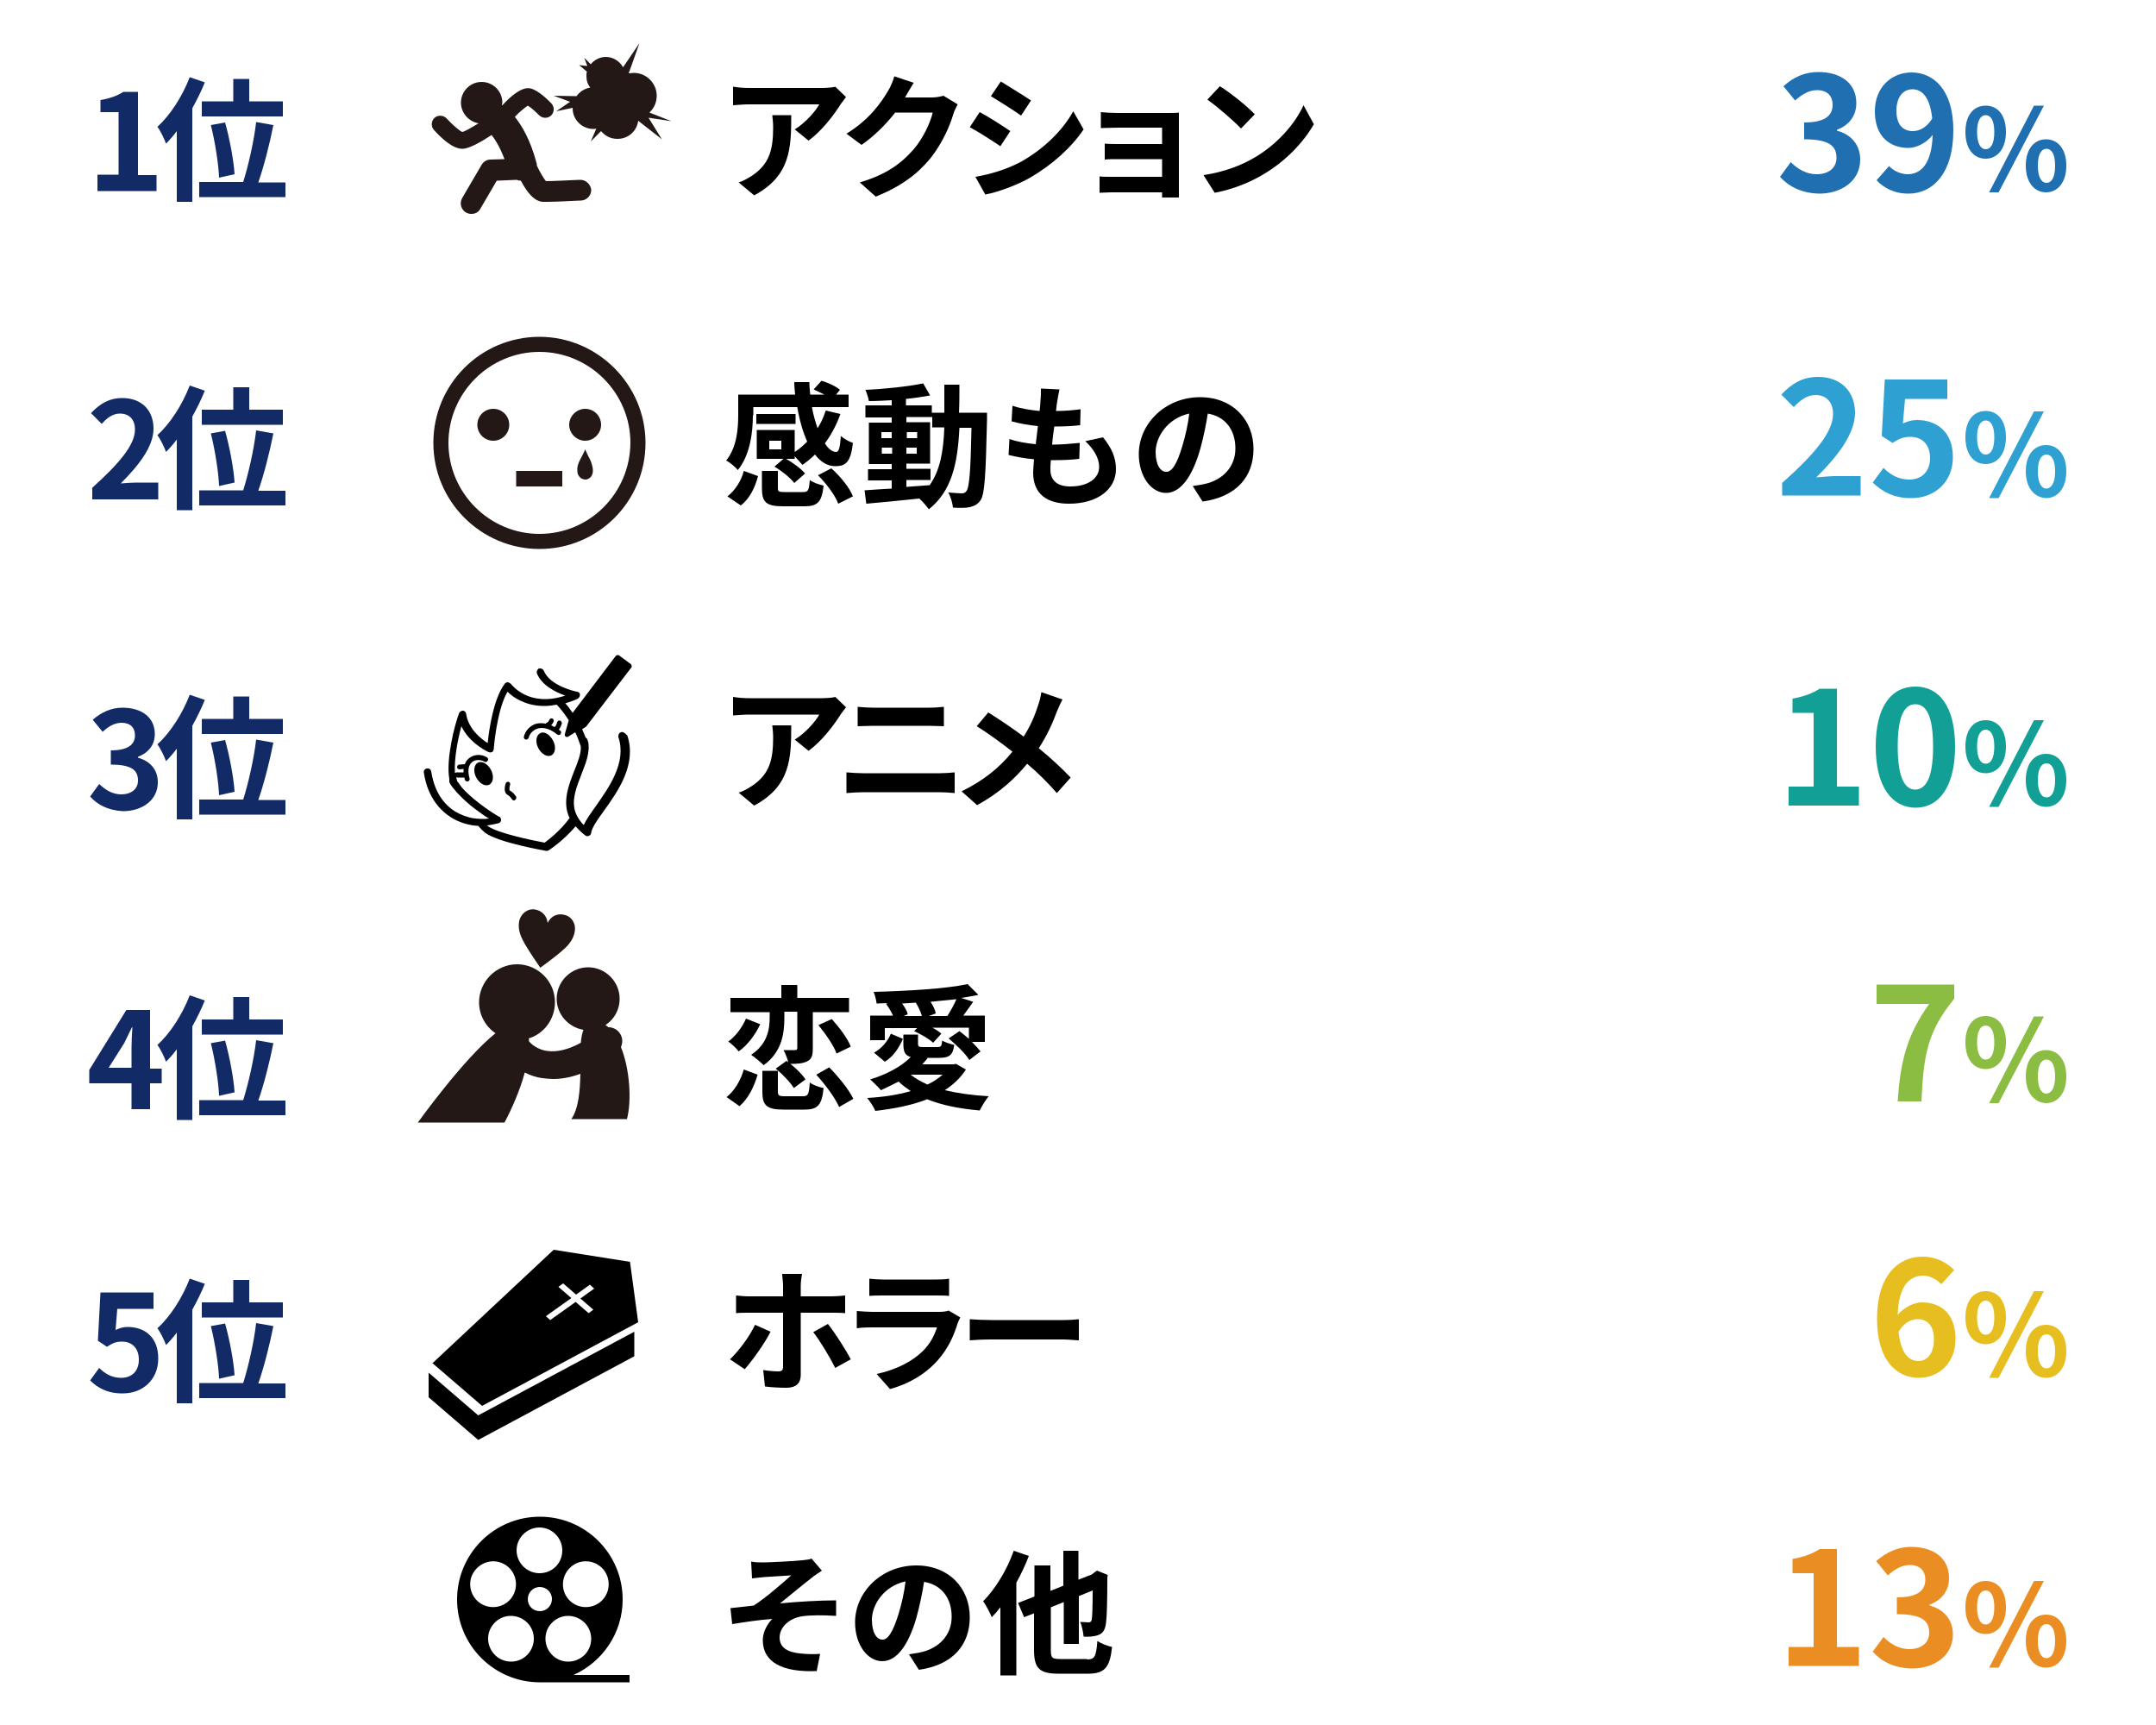 <?xml version="1.0" encoding="utf-8"?>
<!-- Generator: Adobe Illustrator 24.2.1, SVG Export Plug-In . SVG Version: 6.00 Build 0)  -->
<svg version="1.1" id="レイヤー_1" xmlns="http://www.w3.org/2000/svg" xmlns:xlink="http://www.w3.org/1999/xlink" x="0px"
	 y="0px" viewBox="0 0 500 400" style="enable-background:new 0 0 500 400;" xml:space="preserve">
<style type="text/css">
	.st0{fill:#1F6FB1;}
	.st1{fill:#122A66;}
	.st2{fill:#2FA0D2;}
	.st3{fill:#119F96;}
	.st4{fill:#8ABD42;}
	.st5{fill:#E7BE20;}
	.st6{fill:#EA8E24;}
	.st7{fill:#231815;}
</style>
<g>
	<g>
		<path class="st0" d="M412.8,41l2.5-3.4c1.6,1.6,3.6,2.8,6,2.8c2.7,0,4.6-1.4,4.6-3.8c0-2.7-1.6-4.3-7.5-4.3v-3.9
			c5,0,6.6-1.7,6.6-4.1c0-2.1-1.3-3.4-3.6-3.4c-1.9,0-3.5,1-5.1,2.4l-2.7-3.3c2.3-2.1,4.9-3.3,8.1-3.3c5.2,0,8.8,2.6,8.8,7.2
			c0,2.9-1.6,5.1-4.5,6.2v0.2c3.1,0.8,5.4,3.1,5.4,6.7c0,5-4.4,7.9-9.5,7.9C417.6,44.8,414.7,43.1,412.8,41z"/>
		<path class="st0" d="M438.1,38.5c1,1.1,2.7,1.9,4.3,1.9c3,0,5.6-2.3,5.8-9.1c-1.4,1.8-3.7,3-5.6,3c-4.5,0-7.8-2.8-7.8-8.5
			c0-5.6,3.9-9,8.5-9c5.1,0,9.7,4,9.7,13.4c0,10.3-5,14.7-10.4,14.7c-3.4,0-5.8-1.4-7.4-3.1L438.1,38.5z M448.1,27.5
			c-0.5-4.9-2.3-6.8-4.6-6.8c-2,0-3.7,1.6-3.7,5c0,3.2,1.5,4.7,3.8,4.7C445.1,30.4,446.8,29.6,448.1,27.5z"/>
		<path class="st0" d="M455.8,30.6c0-3.9,1.9-6.1,4.7-6.1c2.8,0,4.7,2.2,4.7,6.1c0,3.9-2,6.2-4.7,6.2
			C457.7,36.8,455.8,34.5,455.8,30.6z M462.5,30.6c0-2.8-0.9-3.9-2-3.9c-1.1,0-2,1.1-2,3.9c0,2.8,0.9,4,2,4
			C461.6,34.6,462.5,33.5,462.5,30.6z M471.7,24.5h2.3l-10.5,20.1h-2.2L471.7,24.5z M469.8,38.4c0-3.9,2-6.1,4.7-6.1
			c2.7,0,4.7,2.2,4.7,6.1c0,3.9-2,6.2-4.7,6.2C471.8,44.6,469.8,42.3,469.8,38.4z M476.6,38.4c0-2.8-0.9-3.9-2-3.9
			c-1.1,0-2,1.1-2,3.9s0.9,4,2,4C475.7,42.4,476.6,41.3,476.6,38.4z"/>
	</g>
	<g>
		<path class="st1" d="M22.6,40.5h4.9V26h-4.2v-2.8c2.3-0.4,3.9-1,5.3-1.9h3.4v19.3h4.3v3.7H22.6V40.5z"/>
		<path class="st1" d="M47.5,19.1c-0.8,2-1.8,4-2.9,6v21.7H41V30.4c-0.8,1.1-1.7,2.1-2.5,2.9c-0.3-0.9-1.3-3-2-3.9
			c3-2.7,5.8-7.1,7.5-11.5L47.5,19.1z M66.2,42.2v3.5H46.2v-3.5h10.2c1.2-3.8,2.5-9.5,3-13.9l4,0.7c-0.9,4.5-2.2,9.6-3.5,13.3H66.2z
			 M54.1,23.5v-5.2h3.7v5.2h7.8V27H46.8v-3.5H54.1z M50.8,41.2c-0.1-3-0.9-8.2-1.9-12.2l3.3-0.6c1.1,3.9,2,8.9,2.2,12L50.8,41.2z"/>
	</g>
	<g>
		<path d="M196.2,22.5c-0.3,0.4-0.9,1.2-1.2,1.6c-1.5,2.4-4.4,6.3-7.5,8.5l-3.2-2.6c2.5-1.5,4.9-4.3,5.7-5.8h-16.2
			c-1.3,0-2.3,0.1-3.8,0.2v-4.3c1.2,0.2,2.5,0.3,3.8,0.3h16.8c0.9,0,2.6-0.1,3.1-0.3L196.2,22.5z M183.5,26.7
			c0,7.7-0.2,14.1-8.6,18.6l-3.6-3c1-0.3,2.1-0.9,3.3-1.7c3.9-2.7,4.7-6,4.7-11.1c0-1-0.1-1.8-0.2-2.8H183.5z"/>
		<path d="M222.1,24.2c-0.3,0.6-0.8,1.5-1,2.2c-0.8,2.8-2.6,6.9-5.4,10.4c-3,3.6-6.7,6.4-12.6,8.8l-3.7-3.3
			c6.4-1.9,9.8-4.6,12.5-7.7c2.1-2.4,3.9-6.2,4.4-8.5h-8.7c-2.1,2.7-4.8,5.4-7.8,7.5l-3.5-2.6c5.4-3.3,8.1-7.3,9.7-10
			c0.5-0.8,1.1-2.2,1.4-3.3l4.5,1.5c-0.7,1.1-1.5,2.5-1.9,3.2l-0.1,0.2h6.2c1,0,2-0.2,2.7-0.4L222.1,24.2z"/>
		<path d="M234.3,30.4l-2.3,3.5c-1.8-1.2-5-3.3-7.1-4.4l2.3-3.5C229.3,27.1,232.7,29.3,234.3,30.4z M236.8,37.5
			c5.3-3,9.6-7.2,12.1-11.7l2.4,4.2c-2.9,4.3-7.3,8.2-12.4,11.2c-3.2,1.8-7.6,3.4-10.4,3.9l-2.3-4.1
			C229.7,40.4,233.4,39.3,236.8,37.5z M239.1,23.3l-2.3,3.5c-1.7-1.2-5-3.3-7-4.5l2.3-3.4C234,20.1,237.5,22.2,239.1,23.3z"/>
		<path d="M273.4,43.7c0,0.5,0,1.6,0,2.1h-3.9c0-0.3,0-0.8,0-1.2h-11.8c-0.9,0-2.1,0.1-2.7,0.1v-3.8c0.5,0.1,1.6,0.1,2.7,0.1h11.8
			v-4.1h-9.9c-1.2,0-2.7,0-3.4,0.1v-3.7c0.8,0.1,2.2,0.1,3.4,0.1h9.9v-3.8h-10.3c-1.1,0-3.1,0.1-3.9,0.1V26c0.8,0.1,2.7,0.2,3.9,0.2
			H271c0.7,0,1.9,0,2.4-0.1c0,0.4,0,1.4,0,2.1V43.7z"/>
		<path d="M291,36.5c5.3-3.1,9.4-7.9,11.3-12.1l2.4,4.4c-2.4,4.2-6.5,8.5-11.5,11.5c-3.1,1.9-7.2,3.6-11.5,4.4l-2.6-4.1
			C283.9,39.9,288,38.3,291,36.5z M291,26.5l-3.2,3.3c-1.6-1.7-5.5-5.1-7.8-6.7l2.9-3.1C285.2,21.4,289.2,24.6,291,26.5z"/>
	</g>
	<g>
		<path class="st2" d="M413.4,111.9c7.4-6.6,11.7-11.7,11.7-15.9c0-2.7-1.5-4.4-4.1-4.4c-2,0-3.6,1.3-5,2.8l-2.9-2.9
			c2.5-2.6,4.9-4.1,8.6-4.1c5.1,0,8.5,3.3,8.5,8.3c0,4.9-4.1,10.2-9,15c1.4-0.1,3.1-0.3,4.4-0.3h5.9v4.5h-18.2V111.9z"/>
		<path class="st2" d="M434.3,111.9l2.5-3.4c1.5,1.5,3.4,2.7,6,2.7c2.8,0,4.8-1.8,4.8-5c0-3.1-1.8-4.9-4.6-4.9
			c-1.6,0-2.5,0.4-4.1,1.4l-2.5-1.6l0.7-13.1h14.5v4.5h-9.8l-0.5,5.7c1.1-0.5,2-0.8,3.3-0.8c4.5,0,8.3,2.7,8.3,8.6
			c0,6-4.5,9.5-9.5,9.5C439.2,115.6,436.4,113.9,434.3,111.9z"/>
		<path class="st2" d="M455.8,101.4c0-3.9,1.9-6.1,4.7-6.1c2.8,0,4.7,2.2,4.7,6.1c0,3.9-2,6.2-4.7,6.2
			C457.7,107.6,455.8,105.3,455.8,101.4z M462.5,101.4c0-2.8-0.9-3.9-2-3.9c-1.1,0-2,1.1-2,3.9c0,2.8,0.9,4,2,4
			C461.6,105.4,462.5,104.3,462.5,101.4z M471.7,95.4h2.3l-10.5,20.1h-2.2L471.7,95.4z M469.8,109.3c0-3.9,2-6.1,4.7-6.1
			c2.7,0,4.7,2.2,4.7,6.1c0,3.9-2,6.2-4.7,6.2C471.8,115.4,469.8,113.1,469.8,109.3z M476.6,109.3c0-2.8-0.9-3.9-2-3.9
			c-1.1,0-2,1.1-2,3.9s0.9,4,2,4C475.7,113.2,476.6,112.1,476.6,109.3z"/>
	</g>
	<g>
		<path class="st1" d="M21.4,113.1c6.2-5.6,9.9-9.9,9.9-13.5c0-2.3-1.3-3.7-3.5-3.7c-1.7,0-3.1,1.1-4.2,2.4l-2.5-2.5
			c2.1-2.2,4.2-3.5,7.3-3.5c4.4,0,7.2,2.8,7.2,7.1c0,4.2-3.5,8.6-7.6,12.7c1.2-0.1,2.7-0.2,3.7-0.2h5v3.9H21.4V113.1z"/>
		<path class="st1" d="M47.5,90.6c-0.8,2-1.8,4-2.9,6v21.7H41v-16.4c-0.8,1.1-1.7,2.1-2.5,2.9c-0.3-0.9-1.3-3-2-3.9
			c3-2.7,5.8-7.1,7.5-11.5L47.5,90.6z M66.2,113.7v3.5H46.2v-3.5h10.2c1.2-3.8,2.5-9.5,3-13.9l4,0.7c-0.9,4.5-2.2,9.6-3.5,13.3H66.2
			z M54.1,95v-5.2h3.7V95h7.8v3.5H46.8V95H54.1z M50.8,112.7c-0.1-3-0.9-8.2-1.9-12.2l3.3-0.6c1.1,3.9,2,8.9,2.2,12L50.8,112.7z"/>
	</g>
	<g>
		<path d="M174.6,96.3c0,3.8-0.6,9.2-3.5,12.7c-0.5-0.7-2-1.9-2.7-2.2c2.5-3.1,2.8-7.4,2.8-10.6v-4.7h13.2c-0.1-1-0.2-1.9-0.2-2.9
			h3.5c0,1,0.1,2,0.2,2.9h3.3c-0.8-0.4-1.7-0.8-2.5-1.2l1.8-2c1.5,0.4,3.4,1.3,4.3,2.1l-0.9,1.1h2.9v2.9h-8.5
			c0.3,1.8,0.8,3.4,1.3,4.9c0.8-1.2,1.4-2.6,1.9-4.1l3.4,0.8c-0.9,2.5-2.1,4.8-3.6,6.8c0.8,1.3,1.7,2,2.6,2c0.7,0,0.9-1.1,1.1-3.7
			c0.8,0.7,1.9,1.3,2.8,1.6c-0.5,4.4-1.6,5.4-4.1,5.4c-1.8,0-3.4-1-4.7-2.7c-0.9,0.9-1.9,1.7-2.9,2.4c-0.4-0.5-1.2-1.3-1.8-2v0.6h-2
			c1.6,0.9,3.5,2.3,4.4,3.4l-2.5,2.2c-0.9-1.2-2.9-2.8-4.6-3.8l2.1-1.8h-6.2v-6.7h8.8v5.1c1.1-0.7,2-1.5,2.9-2.4c-1-2.2-1.8-5-2.3-8
			h-10.2V96.3z M168.7,115.1c1.8-1.4,3.2-3.6,3.8-5.9l3.3,1.2c-0.7,2.6-1.9,5.2-4,6.8L168.7,115.1z M184.5,98.3h-9.1V96h9.1V98.3z
			 M186.2,114.1c1.2,0,1.4-0.3,1.6-2.8c0.7,0.6,2.3,1.1,3.2,1.3c-0.4,3.8-1.4,4.8-4.4,4.8h-5c-4,0-4.9-1-4.9-4.2v-4h3.7v4
			c0,0.8,0.2,0.9,1.7,0.9H186.2z M181.2,102.2h-2.8v2h2.8V102.2z M192.8,108.6c2,1.8,4.2,4.4,5,6.5l-3.4,1.7
			c-0.7-1.9-2.7-4.6-4.7-6.6L192.8,108.6z"/>
		<path d="M228.9,95.7c0,0,0,1.2,0,1.6c-0.3,12.7-0.5,17.2-1.5,18.7c-0.7,1-1.4,1.3-2.5,1.6c-0.9,0.2-2.4,0.2-3.9,0.1
			c-0.1-1-0.5-2.5-1.1-3.5c1.4,0.1,2.5,0.2,3.1,0.2c0.5,0,0.8-0.1,1.1-0.5c0.7-0.8,1-4.6,1.2-14.7h-2.8c-0.4,8.3-1.8,14.7-7.1,18.9
			c-0.5-0.7-1.4-1.8-2.2-2.5c-4.5,0.5-9,0.9-12.3,1.2l-0.4-3.1c1.7-0.1,3.9-0.3,6.3-0.4v-1.9h-5.5v-2.6h5.5v-1.2h-5.3v-9.6h5.3v-1.2
			h-6.1V94h6.1v-1.2c-1.8,0.1-3.6,0.2-5.3,0.2c-0.1-0.7-0.5-1.9-0.8-2.6c4.6-0.2,10-0.8,13.4-1.5l1.6,2.8c-1.6,0.3-3.6,0.6-5.6,0.8
			V94h6v1.7h2.9c0-2.1,0-4.2,0-6.5h3.5c0,2.3,0,4.4-0.1,6.5H228.9z M204.4,101.6h2.4v-1.4h-2.4V101.6z M206.9,105.2v-1.4h-2.4v1.4
			H206.9z M210.2,112.9c1.8-0.1,3.6-0.3,5.4-0.4c2.4-3.4,3.2-7.8,3.4-13.4h-2.8v-2.4h-6v1.2h5.5v9.6h-5.5v1.2h5.6v2.6h-5.6V112.9z
			 M212.7,101.6v-1.4h-2.4v1.4H212.7z M210.2,103.8v1.4h2.4v-1.4H210.2z"/>
		<path d="M255.8,101.4c2.1,2.6,3,4.8,3,7.4c0,4.6-4.2,8-10.9,8c-4.9,0-8.3-2.1-8.3-7.2c0-0.7,0.1-1.8,0.2-3.1
			c-2.2-0.2-4.3-0.6-5.9-1l0.2-3.7c2,0.7,4.1,1,6.1,1.2c0.2-1.4,0.3-2.8,0.5-4.2c-2.1-0.2-4.3-0.6-6.1-1.1l0.2-3.6
			c1.8,0.6,4.1,1,6.3,1.2c0.1-0.9,0.2-1.8,0.2-2.5c0.1-0.8,0.1-1.7,0.1-2.7l4.3,0.2c-0.2,1.1-0.4,1.9-0.5,2.7
			c-0.1,0.5-0.2,1.3-0.3,2.3c2.2,0,4.2-0.2,5.7-0.4l-0.1,3.7c-1.8,0.2-3.5,0.3-6,0.3c-0.2,1.4-0.4,2.8-0.5,4.2h0.2
			c1.9,0,4.2-0.2,6.2-0.4l-0.1,3.7c-1.7,0.2-3.5,0.3-5.4,0.3c-0.4,0-0.8,0-1.2,0c-0.1,0.9-0.1,1.7-0.1,2.2c0,2.5,1.6,3.9,4.6,3.9
			c4.3,0,6.7-2,6.7-4.5c0-2.1-1.2-4.1-3.2-6L255.8,101.4z"/>
		<path d="M276.6,112.7c1.2-0.2,2.1-0.3,2.9-0.5c3.9-0.9,7-3.8,7-8.2c0-4.3-2.3-7.4-6.4-8.1c-0.4,2.6-1,5.5-1.8,8.4
			c-1.8,6.2-4.5,10-7.9,10c-3.4,0-6.3-3.8-6.3-9c0-7.1,6.2-13.2,14.2-13.2c7.6,0,12.4,5.3,12.4,12c0,6.5-4,11.1-11.8,12.2
			L276.6,112.7z M274.2,103.4c0.7-2.3,1.3-4.9,1.6-7.5c-5.1,1.1-7.8,5.5-7.8,8.9c0,3.1,1.2,4.6,2.4,4.6
			C271.8,109.5,273,107.5,274.2,103.4z"/>
	</g>
	<g>
		<path class="st3" d="M414.8,182.4h5.8v-17.1h-4.9v-3.3c2.7-0.5,4.6-1.2,6.3-2.3h4v22.7h5.1v4.4h-16.3V182.4z"/>
		<path class="st3" d="M435,173.1c0-9.4,3.7-13.9,9.2-13.9c5.5,0,9.2,4.6,9.2,13.9c0,9.3-3.7,14.2-9.2,14.2
			C438.7,187.2,435,182.4,435,173.1z M448.3,173.1c0-7.6-1.8-9.8-4.1-9.8c-2.3,0-4.1,2.2-4.1,9.8c0,7.6,1.8,10,4.1,10
			C446.5,183,448.3,180.7,448.3,173.1z"/>
		<path class="st3" d="M455.8,173.1c0-3.9,1.9-6.1,4.7-6.1c2.8,0,4.7,2.2,4.7,6.1c0,3.9-2,6.2-4.7,6.2
			C457.7,179.3,455.8,177,455.8,173.1z M462.5,173.1c0-2.8-0.9-3.9-2-3.9c-1.1,0-2,1.1-2,3.9s0.9,4,2,4
			C461.6,177.1,462.5,176,462.5,173.1z M471.7,167h2.3l-10.5,20.1h-2.2L471.7,167z M469.8,180.9c0-3.9,2-6.1,4.7-6.1
			c2.7,0,4.7,2.2,4.7,6.1c0,3.9-2,6.2-4.7,6.2C471.8,187.1,469.8,184.8,469.8,180.9z M476.6,180.9c0-2.8-0.9-3.9-2-3.9
			c-1.1,0-2,1.1-2,3.9c0,2.8,0.9,4,2,4C475.7,184.9,476.6,183.8,476.6,180.9z"/>
	</g>
	<g>
		<path class="st1" d="M20.9,184.7l2.1-2.9c1.4,1.3,3,2.4,5.1,2.4c2.3,0,3.9-1.2,3.9-3.2c0-2.3-1.3-3.7-6.3-3.7V174
			c4.2,0,5.6-1.5,5.6-3.5c0-1.8-1.1-2.9-3.1-2.9c-1.6,0-3,0.8-4.4,2.1l-2.3-2.8c2-1.7,4.2-2.8,6.9-2.8c4.4,0,7.5,2.2,7.5,6.1
			c0,2.5-1.4,4.3-3.9,5.3v0.2c2.6,0.7,4.6,2.6,4.6,5.7c0,4.2-3.7,6.7-8.1,6.7C24.9,187.9,22.5,186.5,20.9,184.7z"/>
		<path class="st1" d="M47.5,162.3c-0.8,2-1.8,4-2.9,6v21.7H41v-16.4c-0.8,1.1-1.7,2.1-2.5,2.9c-0.3-0.9-1.3-3-2-3.9
			c3-2.7,5.8-7.1,7.5-11.5L47.5,162.3z M66.2,185.4v3.5H46.2v-3.5h10.2c1.2-3.8,2.5-9.5,3-13.9l4,0.7c-0.9,4.5-2.2,9.6-3.5,13.3
			H66.2z M54.1,166.7v-5.2h3.7v5.2h7.8v3.5H46.8v-3.5H54.1z M50.8,184.4c-0.1-3-0.9-8.2-1.9-12.2l3.3-0.6c1.1,3.9,2,8.9,2.2,12
			L50.8,184.4z"/>
	</g>
	<g>
		<path d="M196.2,164c-0.3,0.4-0.9,1.2-1.2,1.6c-1.5,2.4-4.4,6.3-7.5,8.5l-3.2-2.6c2.5-1.5,4.9-4.3,5.7-5.8h-16.2
			c-1.3,0-2.3,0.1-3.8,0.2v-4.3c1.2,0.2,2.5,0.3,3.8,0.3h16.8c0.9,0,2.6-0.1,3.1-0.3L196.2,164z M183.5,168.2
			c0,7.7-0.2,14.1-8.6,18.6l-3.6-3c1-0.3,2.1-0.9,3.3-1.7c3.9-2.7,4.7-6,4.7-11.1c0-1-0.1-1.8-0.2-2.8H183.5z"/>
		<path d="M196.3,179.1c1.2,0.1,2.7,0.2,3.9,0.2h17.8c1.1,0,2.4-0.1,3.4-0.2v4.8c-1.1-0.1-2.5-0.2-3.4-0.2h-17.8
			c-1.2,0-2.7,0.1-3.9,0.2V179.1z M198.9,163.9c1.1,0.1,2.6,0.2,3.6,0.2h12.9c1.2,0,2.6-0.1,3.5-0.2v4.5c-0.9,0-2.4-0.1-3.5-0.1
			h-12.8c-1.2,0-2.6,0.1-3.7,0.1V163.9z"/>
		<path d="M246.4,162.2c-0.4,0.7-1,2.1-1.3,2.8c-0.9,2.5-2.3,5.6-4.2,8.5c2.7,2.2,5.3,4.6,7.4,6.8l-3.2,3.6
			c-2.2-2.5-4.4-4.7-6.9-6.8c-2.7,3.3-6.3,6.7-11.6,9.6l-3.6-3.2c5.1-2.5,8.8-5.5,11.8-9.2c-2.2-1.7-5.2-4-8.3-5.9l2.7-3.2
			c2.5,1.6,5.7,3.7,8.2,5.6c1.6-2.5,2.6-4.9,3.4-7.4c0.3-0.8,0.6-2.1,0.7-2.9L246.4,162.2z"/>
	</g>
	<g>
		<path class="st4" d="M447.4,232.8h-12.2v-4.5h18v3.3c-6.3,7.7-7.1,13.2-7.6,23.8h-5.5C440.7,246,442.3,239.9,447.4,232.8z"/>
		<path class="st4" d="M455.8,241.7c0-3.9,1.9-6.1,4.7-6.1c2.8,0,4.7,2.2,4.7,6.1c0,3.9-2,6.2-4.7,6.2
			C457.7,247.9,455.8,245.6,455.8,241.7z M462.5,241.7c0-2.8-0.9-3.9-2-3.9c-1.1,0-2,1.1-2,3.9c0,2.8,0.9,4,2,4
			C461.6,245.7,462.5,244.6,462.5,241.7z M471.7,235.7h2.3l-10.5,20.1h-2.2L471.7,235.7z M469.8,249.6c0-3.9,2-6.1,4.7-6.1
			c2.7,0,4.7,2.2,4.7,6.1c0,3.9-2,6.2-4.7,6.2C471.8,255.7,469.8,253.4,469.8,249.6z M476.6,249.6c0-2.8-0.9-3.9-2-3.9
			c-1.1,0-2,1.1-2,3.9c0,2.8,0.9,4,2,4C475.7,253.5,476.6,252.4,476.6,249.6z"/>
	</g>
	<g>
		<path class="st1" d="M37.5,251.2h-2.7v6h-4.3v-6h-9.8v-3.1l8.6-13.9h5.5v13.6h2.7V251.2z M30.5,247.7V243c0-1.3,0.1-3.4,0.2-4.8
			h-0.1c-0.6,1.2-1.2,2.5-1.8,3.7l-3.6,5.7H30.5z"/>
		<path class="st1" d="M47.5,232c-0.8,2-1.8,4-2.9,6v21.7H41v-16.4c-0.8,1.1-1.7,2.1-2.5,2.9c-0.3-0.9-1.3-3-2-3.9
			c3-2.7,5.8-7.1,7.5-11.5L47.5,232z M66.2,255.1v3.5H46.2v-3.5h10.2c1.2-3.8,2.5-9.5,3-13.9l4,0.7c-0.9,4.5-2.2,9.6-3.5,13.3H66.2z
			 M54.1,236.4v-5.2h3.7v5.2h7.8v3.5H46.8v-3.5H54.1z M50.8,254.1c-0.1-3-0.9-8.2-1.9-12.2l3.3-0.6c1.1,3.9,2,8.9,2.2,12L50.8,254.1
			z"/>
	</g>
	<g>
		<path d="M168.5,254.4c1.9-1.5,3.3-4,4-6.4l3.2,1.2c-0.8,2.7-2.1,5.5-4.2,7.3L168.5,254.4z M176.3,237.5c-1.2,2.6-3.1,5-5,6.3
			c-0.5-0.7-1.6-1.7-2.4-2.3c1.6-1.1,3.2-3.2,4.1-5.3L176.3,237.5z M178.5,234.7h-9.1v-3.3h11.8v-3h3.7v3h12v3.3h-8.4v8.5
			c0,1.6-0.3,2.4-1.3,2.9c-1,0.5-2.2,0.6-3.9,0.6c1.4,1.1,2.8,2.5,3.5,3.6l-2.7,2c-0.8-1.3-2.6-3.2-4.2-4.5l2.5-1.8l0.4,0.3
			c-0.2-0.9-0.7-2.1-1.1-2.8c1.1,0,2.3,0,2.7,0c0.3,0,0.5-0.1,0.5-0.5v-8.4h-3v1.4c0,3.5-0.5,7.9-4.8,11c-0.7-0.7-2-1.8-2.9-2.4
			c3.9-2.6,4.3-6.1,4.3-8.8V234.7z M186.2,254.2c1.2,0,1.4-0.4,1.6-3.2c0.7,0.6,2.2,1.1,3.2,1.3c-0.4,4-1.4,5-4.4,5h-4.9
			c-3.9,0-4.9-1-4.9-4.1v-4.9h3.6v4.8c0,0.9,0.2,1.1,1.6,1.1H186.2z M192.3,247.5c2.1,2.1,4.6,5.2,5.6,7.3l-3.3,1.9
			c-0.9-2.1-3.2-5.2-5.3-7.5L192.3,247.5z M192.9,236.3c1.7,1.9,3.7,4.5,4.4,6.4l-3.3,1.6c-0.6-1.8-2.5-4.5-4.2-6.6L192.9,236.3z"/>
		<path d="M224,248c-1.2,1.9-2.9,3.5-4.9,4.8c3,0.7,6.5,1.2,10.2,1.4c-0.7,0.8-1.6,2.3-2.1,3.3c-4.6-0.4-8.7-1.2-12.2-2.6
			c-3.5,1.4-7.7,2.2-12,2.7c-0.3-0.8-1.3-2.3-1.9-3c3.6-0.2,7.1-0.7,10.1-1.6c-1-0.7-2-1.4-2.8-2.2c-1.4,0.7-2.8,1.4-4.1,2
			c-0.6-0.7-1.8-1.9-2.5-2.5c3.6-1.1,7.2-2.9,9.4-5.2c-1.4-0.4-1.7-1.3-1.7-3.1v-2.1h3.4v2.1c0,0.7,0.2,0.8,1.2,0.8h3.3
			c0.8,0,1-0.2,1.1-1.5c0.7,0.4,1.9,0.8,2.8,1c-0.3,2.4-1.2,3-3.5,3h-2.9l0.2,0.1c-0.4,0.5-0.8,0.9-1.2,1.4h7.2l0.6-0.1L224,248z
			 M205.3,241.2h-3.5v-5.7h5.3c-0.4-0.9-1-1.9-1.6-2.7l0.3-0.2c-0.8,0-1.7,0.1-2.5,0.1c-0.1-0.8-0.4-2-0.7-2.7
			c7.6-0.2,16.7-0.7,21.8-1.8l2.5,2.5c-1.2,0.2-2.5,0.5-4,0.7l2.8,0.9c-0.8,1.1-1.6,2.2-2.3,3.2h5v6.1h-3c0.8,0.8,1.5,1.6,2,2.2
			l-2.6,2c-0.9-1.5-3-3.5-4.8-5l2.5-1.7c0.7,0.5,1.5,1.2,2.2,1.8v-2.6h-8.5c0.8,0.4,1.6,0.9,2.1,1.4l-1.9,2.1
			c-0.9-0.9-2.9-2-4.4-2.7l0.7-0.7h-7.5V241.2z M202.7,244.1c1.8-1,3.2-2.7,3.9-4.4l2.8,1.2c-0.9,2-2.1,4-4.2,5.3L202.7,244.1z
			 M213.8,235.6c-0.3-1-0.8-2.1-1.4-3.1c-1.1,0.1-2.1,0.1-3.2,0.2c0.6,0.8,1.2,1.8,1.3,2.5l-0.9,0.4H213.8z M211.2,249.2
			c1.1,0.9,2.4,1.6,3.9,2.3c1.4-0.7,2.5-1.4,3.5-2.3H211.2z M219.7,235.6c0.7-1.1,1.6-2.7,2.1-3.9c-1.9,0.2-3.9,0.4-6,0.6
			c0.6,0.9,1.1,1.9,1.2,2.7l-1.6,0.6H219.7z"/>
	</g>
	<g>
		<path class="st5" d="M450.2,297.8c-1-1.1-2.6-2-4.2-2c-3.1,0-5.7,2.3-5.9,9.1c1.5-1.8,3.8-2.9,5.6-2.9c4.5,0,7.8,2.7,7.8,8.5
			c0,5.6-3.9,9-8.5,9c-5.2,0-9.7-4.1-9.7-13.7c0-10.1,5-14.4,10.5-14.4c3.3,0,5.7,1.4,7.4,3.1L450.2,297.8z M448.5,310.6
			c0-3.2-1.5-4.7-3.8-4.7c-1.5,0-3.1,0.8-4.4,2.9c0.5,4.9,2.3,6.8,4.6,6.8C446.9,315.6,448.5,313.9,448.5,310.6z"/>
		<path class="st5" d="M455.8,305.5c0-3.9,1.9-6.1,4.7-6.1c2.8,0,4.7,2.2,4.7,6.1c0,3.9-2,6.2-4.7,6.2
			C457.7,311.7,455.8,309.4,455.8,305.5z M462.5,305.5c0-2.8-0.9-3.9-2-3.9c-1.1,0-2,1.1-2,3.9s0.9,4,2,4
			C461.6,309.5,462.5,308.4,462.5,305.5z M471.7,299.4h2.3l-10.5,20.1h-2.2L471.7,299.4z M469.8,313.3c0-3.9,2-6.1,4.7-6.1
			c2.7,0,4.7,2.2,4.7,6.1c0,3.9-2,6.2-4.7,6.2C471.8,319.5,469.8,317.2,469.8,313.3z M476.6,313.3c0-2.8-0.9-3.9-2-3.9
			c-1.1,0-2,1.1-2,3.9c0,2.8,0.9,4,2,4C475.7,317.3,476.6,316.2,476.6,313.3z"/>
	</g>
	<g>
		<path class="st1" d="M20.9,320.1l2.1-2.9c1.3,1.3,2.9,2.3,5.1,2.3c2.4,0,4.1-1.5,4.1-4.2c0-2.7-1.6-4.2-3.9-4.2
			c-1.4,0-2.1,0.3-3.5,1.2l-2.1-1.4l0.6-11.2h12.3v3.8h-8.4l-0.4,4.9c0.9-0.4,1.7-0.7,2.8-0.7c3.9,0,7.1,2.3,7.1,7.3
			c0,5.1-3.8,8.1-8.1,8.1C25,323.2,22.6,321.8,20.9,320.1z"/>
		<path class="st1" d="M47.5,297.7c-0.8,2-1.8,4-2.9,6v21.7H41v-16.4c-0.8,1.1-1.7,2.1-2.5,2.9c-0.3-0.9-1.3-3-2-3.9
			c3-2.7,5.8-7.1,7.5-11.5L47.5,297.7z M66.2,320.7v3.5H46.2v-3.5h10.2c1.2-3.8,2.5-9.5,3-13.9l4,0.7c-0.9,4.5-2.2,9.6-3.5,13.3
			H66.2z M54.1,302v-5.2h3.7v5.2h7.8v3.5H46.8V302H54.1z M50.8,319.7c-0.1-3-0.9-8.2-1.9-12.2l3.3-0.6c1.1,3.9,2,8.9,2.2,12
			L50.8,319.7z"/>
	</g>
	<g>
		<path d="M178.7,308.8c-1.4,2.8-4.3,6.8-6,8.7l-3.4-2.3c2.1-2,4.6-5.4,5.8-8L178.7,308.8z M185.7,304.4v14.5c0,1.8-1.1,2.9-3.3,2.9
			c-1.6,0-3.5-0.1-5-0.3l-0.4-3.8c1.3,0.2,2.7,0.3,3.5,0.3c0.8,0,1.1-0.3,1.1-1.1c0-1.2,0-11,0-12.5v0h-7.9c-0.9,0-2.1,0-3,0.1v-4.1
			c0.9,0.1,2,0.2,3,0.2h7.9v-2.5c0-0.8-0.2-2.2-0.2-2.7h4.6c-0.1,0.4-0.3,1.9-0.3,2.7v2.5h7.2c0.9,0,2.2-0.1,3.1-0.2v4.1
			c-1-0.1-2.2-0.1-3-0.1H185.7z M192,307c1.6,2,4.1,5.9,5.3,8.2l-3.6,2c-1.3-2.6-3.6-6.4-5.1-8.3L192,307z"/>
		<path d="M222.7,305.5c-0.2,0.4-0.5,1-0.6,1.3c-0.9,3-2.3,6-4.6,8.6c-3.1,3.5-7.1,5.6-11.1,6.7l-3.1-3.5c4.7-1,8.4-3,10.8-5.4
			c1.7-1.7,2.6-3.6,3.2-5.4h-15c-0.7,0-2.3,0-3.6,0.2v-4c1.3,0.1,2.6,0.2,3.6,0.2h15.4c1,0,1.8-0.1,2.3-0.3L222.7,305.5z
			 M201.5,296.5c0.9,0.1,2.2,0.2,3.2,0.2h12c1,0,2.5,0,3.4-0.2v4c-0.8-0.1-2.3-0.1-3.4-0.1h-11.9c-1,0-2.3,0-3.2,0.1V296.5z"/>
		<path d="M224.9,305.9c1.1,0.1,3.4,0.2,5,0.2h16.7c1.4,0,2.8-0.1,3.6-0.2v4.9c-0.7,0-2.3-0.2-3.6-0.2h-16.7c-1.8,0-3.9,0.1-5,0.2
			V305.9z"/>
	</g>
	<g>
		<path class="st6" d="M414.8,381.9h5.8v-17.1h-4.9v-3.3c2.7-0.5,4.6-1.2,6.3-2.3h4v22.7h5.1v4.4h-16.3V381.9z"/>
		<path class="st6" d="M434.3,383l2.5-3.4c1.6,1.6,3.6,2.8,6,2.8c2.7,0,4.6-1.4,4.6-3.8c0-2.7-1.6-4.3-7.5-4.3v-3.9
			c5,0,6.6-1.7,6.6-4.1c0-2.1-1.3-3.4-3.6-3.4c-1.9,0-3.5,1-5.1,2.4l-2.7-3.3c2.3-2,4.9-3.3,8.1-3.3c5.2,0,8.8,2.6,8.8,7.2
			c0,2.9-1.6,5.1-4.5,6.2v0.2c3.1,0.8,5.4,3.1,5.4,6.7c0,5-4.4,7.9-9.5,7.9C439.1,386.8,436.3,385.2,434.3,383z"/>
		<path class="st6" d="M455.8,372.7c0-3.9,1.9-6.1,4.7-6.1c2.8,0,4.7,2.2,4.7,6.1c0,3.9-2,6.2-4.7,6.2
			C457.7,378.9,455.8,376.6,455.8,372.7z M462.5,372.7c0-2.8-0.9-3.9-2-3.9c-1.1,0-2,1.1-2,3.9c0,2.8,0.9,4,2,4
			C461.6,376.7,462.5,375.5,462.5,372.7z M471.7,366.6h2.3l-10.5,20.1h-2.2L471.7,366.6z M469.8,380.5c0-3.9,2-6.1,4.7-6.1
			c2.7,0,4.7,2.2,4.7,6.1c0,3.9-2,6.2-4.7,6.2C471.8,386.7,469.8,384.4,469.8,380.5z M476.6,380.5c0-2.8-0.9-3.9-2-3.9
			c-1.1,0-2,1.1-2,3.9c0,2.8,0.9,4,2,4C475.7,384.5,476.6,383.3,476.6,380.5z"/>
	</g>
	<g>
		<path d="M177.1,362.3c1.3,0,7.1-0.3,9-0.5c1-0.1,1.7-0.2,2.1-0.4l2.4,2.8c-0.6,0.4-1.8,1.2-2.4,1.7c-2.2,1.7-5.3,4.3-7.3,5.9
			c4.1-0.4,9.2-0.7,13-0.7v3.6c-3-0.2-6-0.2-7.9,0.1c-2.8,0.4-5.2,2.4-5.2,4.9c0,2.4,1.9,3.4,4.7,3.7c1.7,0.2,3.5,0.2,4.7,0.1
			l-0.8,4c-7.9,0.3-12.5-2-12.5-7.2c0-1.9,1.1-3.8,2.2-4.9c-2.8,0.2-6.2,0.7-9.3,1.2l-0.4-3.7c1.6-0.2,3.8-0.4,5.4-0.6
			c2.8-1.8,6.8-5.3,8.7-7c-1.2,0.1-5,0.3-6.3,0.4c-0.8,0.1-1.8,0.2-2.8,0.3l-0.2-3.9C175.2,362.3,176.1,362.3,177.1,362.3z"/>
		<path d="M210.8,383.6c1.2-0.2,2.1-0.3,2.9-0.5c3.9-0.9,7-3.8,7-8.2c0-4.3-2.3-7.4-6.4-8.1c-0.4,2.6-1,5.5-1.8,8.4
			c-1.8,6.2-4.5,10-7.9,10c-3.4,0-6.3-3.8-6.3-9c0-7.1,6.2-13.2,14.2-13.2c7.6,0,12.4,5.3,12.4,12c0,6.5-4,11.1-11.8,12.2
			L210.8,383.6z M208.4,374.2c0.7-2.3,1.3-4.9,1.6-7.5c-5.1,1.1-7.8,5.5-7.8,8.9c0,3.1,1.2,4.6,2.4,4.6
			C205.9,380.3,207.1,378.4,208.4,374.2z"/>
		<path d="M238.6,360.8c-0.8,2.1-1.8,4.2-2.9,6.2v21.5h-3.7v-15.8c-0.7,0.9-1.3,1.6-2,2.3c-0.3-0.8-1.4-2.9-2-3.7
			c2.8-2.8,5.5-7.2,7.1-11.7L238.6,360.8z M252.1,384.8c1.8,0,2.1-0.7,2.4-4.3c0.8,0.6,2.4,1.2,3.4,1.4c-0.5,4.6-1.6,6.2-5.5,6.2
			h-6.9c-4.4,0-5.7-1.2-5.7-5.5v-8.5l-2.3,0.9l-1.4-3.3l3.8-1.5V363h3.7v5.9l3-1.2v-8.1h3.5v6.7l3.1-1.2l0.5-0.4l0.7-0.5l2.5,1
			l-0.1,0.6c0,5.4-0.1,9.1-0.3,10.5c-0.2,1.6-0.7,2.4-1.7,2.8c-1,0.4-2.4,0.5-3.5,0.4c-0.1-1-0.4-2.6-0.8-3.4c0.7,0,1.6,0.1,1.9,0.1
			c0.4,0,0.7-0.1,0.8-0.7c0.1-0.6,0.2-2.6,0.2-6.7l-3.2,1.3v11.1h-3.5v-9.7l-3,1.2v9.9c0,1.9,0.3,2.1,2.3,2.1H252.1z"/>
	</g>
	<g>
		<circle class="st7" cx="114.4" cy="98.5" r="3.7"/>
		<path class="st7" d="M136.5,105.9l-0.2-0.4c-0.1-0.3-0.4-0.8-0.6-1.3c-0.2,0.5-0.4,1-0.6,1.3c-0.1,0.1-0.1,0.3-0.2,0.4
			c-0.2,0.4-0.5,0.9-0.7,1.4c-0.2,0.6-0.4,1.2-0.3,1.9c0,0.5,0.1,0.8,0.3,1.1c0.4,0.7,1.2,0.9,1.5,0.9c0.5,0,0.9-0.2,1.2-0.5
			c0.1-0.1,0.1-0.1,0.2-0.2c0.2-0.3,0.4-0.8,0.4-1.3c0-0.8-0.2-1.4-0.4-2C137,106.8,136.7,106.3,136.5,105.9z"/>
		<path class="st7" d="M135.7,94.8c-2,0-3.7,1.7-3.7,3.7s1.7,3.7,3.7,3.7c2,0,3.7-1.7,3.7-3.7S137.8,94.8,135.7,94.8z"/>
		<path class="st7" d="M125.1,78.1c-13.6,0-24.6,11-24.6,24.6c0,13.6,11.1,24.6,24.6,24.6c13.6,0,24.6-11,24.6-24.6
			C149.7,89.2,138.6,78.1,125.1,78.1z M125.1,123.8c-11.6,0-21.1-9.5-21.1-21.1c0-11.6,9.5-21.1,21.1-21.1
			c11.6,0,21.1,9.5,21.1,21.1C146.1,114.4,136.7,123.8,125.1,123.8z"/>
		<rect x="119.7" y="109.2" class="st7" width="10.7" height="3.6"/>
	</g>
	<g>
		<path class="st7" d="M155.7,28.1l-5.1-2c1.1-1,1.7-2.4,1.7-3.9c0-2.9-2.4-5.3-5.3-5.3c-0.4,0-0.8,0.1-1.2,0.1l2.5-7l-3.8,5.6
			c-0.8-1.4-2.3-2.4-4-2.4c-1.4,0-2.7,0.7-3.5,1.7l-1.5-1.5l0.7,1.9l-1.9-0.2l1.8,1.5c-0.1,0.4-0.1,0.7-0.1,1.1c0,1,0.3,1.9,0.9,2.6
			c-1.3,0.2-2.5,1-3.2,2l-5.3-0.1l3.8,1.4l-3.2,2.2l3.8-0.8c0,0,0,0.1,0,0.1c0,2.7,2.2,4.8,4.8,4.8c0.2,0,0.5,0,0.7-0.1l-1.3,3
			l2.4-2.4c0.9,1.1,2.2,1.8,3.8,1.8c2.5,0,4.5-1.8,4.8-4.2l5.5,4.3l-3.1-5L155.7,28.1z"/>
		<path class="st7" d="M134.4,41.7c-2.3,0.1-6.3,0.3-7.8,0.3c-0.5-0.6-1.4-2.1-2.1-3.6c0-0.2,0-0.5-0.1-0.7c-1.4-5.3-3.4-8.6-5-10.6
			c1.1-1.2,2.4-2.2,3-2.6c0.6,0.3,1.7,1.3,2.6,2.2c0.8,0.8,2,0.8,2.8,0.1c0.8-0.8,0.8-2,0.1-2.8c-0.9-0.9-3.1-3.1-4.9-3.5
			c-0.6-0.1-2.4-0.5-6.5,3.9c0,0-0.1,0-0.1-0.1c0-0.2,0.1-0.4,0.1-0.5c0-2.7-2.2-4.8-4.8-4.8c-2.7,0-4.8,2.2-4.8,4.8
			c0,2.4,1.8,4.4,4.1,4.8c-1.7,1-3.2,1.9-3.8,2c-0.7-0.3-2.3-1.7-3.6-3.1c-0.7-0.8-2-0.9-2.8-0.2c-0.8,0.7-0.9,2-0.2,2.8
			c1.8,2,4.4,4.4,6.6,4.4c0.1,0,0.2,0,0.2,0c1.6-0.1,4.7-1.9,6.6-3.2c0.8,1,1.9,2.7,3,5.6l-3.3,0.1c-0.8,0-1.6,0.5-2,1.2l-4.5,7.7
			c-0.7,1.2-0.3,2.7,0.9,3.4c0.4,0.2,0.8,0.3,1.2,0.3c0.9,0,1.7-0.4,2.1-1.2l3.8-6.5l4.6-0.2c0.3,0.1,0.6,0.2,1,0.2
			c2.4,4.6,4.3,4.8,5,4.9c0.3,0,0.7,0,1.2,0c2.4,0,6.8-0.3,7.8-0.3c1.4-0.1,2.4-1.3,2.3-2.6C136.9,42.7,135.8,41.6,134.4,41.7z"/>
	</g>
	<g>
		<path d="M125.3,170c-1,0.5-1.2,2-0.5,3.4c0.7,1.4,2,2.2,3,1.8c1-0.5,1.2-2,0.5-3.4C127.5,170.3,126.2,169.5,125.3,170z"/>
		<path d="M110.9,176.8c-1,0.5-1.2,2-0.5,3.4c0.7,1.4,2,2.2,3,1.8c1-0.5,1.2-2,0.5-3.4C113.2,177.2,111.9,176.4,110.9,176.8z"/>
		<path d="M118.2,183.3c-0.1-0.1-0.1-0.8,0.1-1.3c0.1-0.3-0.1-0.6-0.3-0.7c-0.3-0.1-0.6,0.1-0.7,0.3c-0.1,0.3-0.7,2.1,0.4,2.7
			c0.5,0.3,0.9,0.8,1,1c0.1,0.2,0.3,0.3,0.5,0.3c0.1,0,0.2,0,0.2-0.1c0.3-0.1,0.4-0.5,0.3-0.8C119.6,184.7,119.2,183.8,118.2,183.3z
			"/>
		<path d="M129.9,167.1c-0.3-0.1-0.6,0.1-0.7,0.4c-0.1,0.5-0.4,1-0.6,1.1c0,0,0,0,0,0c-0.3-0.2-0.5-0.3-0.8-0.4
			c0.4-0.4,0.6-0.9,0.6-0.9c0.1-0.3-0.1-0.6-0.3-0.7c-0.3-0.1-0.6,0.1-0.7,0.3c0,0.1-0.3,0.6-0.6,0.7c-0.1,0-0.2,0.1-0.2,0.2
			c-1.1-0.2-2-0.1-2.5,0.1c-1.3,0.5-2.3,1.6-2.6,2.9c-0.1,0.3,0.1,0.6,0.4,0.7c0,0,0.1,0,0.1,0c0.3,0,0.5-0.2,0.6-0.4
			c0.2-0.9,0.9-1.7,1.9-2.1c0.8-0.3,2.5-0.5,4.7,1.3c0.2,0.2,0.6,0.2,0.8-0.1c0.2-0.2,0.2-0.6-0.1-0.8c-0.1-0.1-0.2-0.1-0.3-0.2
			c0.4-0.5,0.6-1.2,0.7-1.4C130.3,167.5,130.2,167.2,129.9,167.1z"/>
		<path d="M144,169.8c-0.4,0.1-0.6,0.5-0.6,0.9c0,0.1,0,0.1,0,0.2c2,5.9-2.2,11.7-5.2,16c-1.2,1.7-2.3,3.2-2.8,4.4
			c-0.5-0.4-0.8-0.9-1.1-1.3c-0.4-0.6-0.7-1.2-0.9-1.8c-0.9-2.8,0.3-5.7,1.5-8.8c0.3-0.8,0.6-1.6,0.9-2.4c0.5-1.5,0.8-2.9,0.7-4.2
			c0-0.4-0.1-0.9-0.3-1.3c0-0.1,0-0.2-0.1-0.2c-0.1-0.1-0.2-0.2-0.3-0.3c-0.3-0.7-0.5-1.3-0.8-1.9l0.9-0.6c0.1,0,0.1-0.1,0.1-0.1
			l10.4-13.6c0.1-0.1,0.1-0.3,0.1-0.4c0-0.1-0.1-0.3-0.2-0.4l-2.7-2c-0.2-0.2-0.6-0.1-0.8,0.1l-10,13.2c-0.6-0.9-1.2-1.7-1.7-2.2
			c0.9-0.3,1.9-0.6,2.9-1.1c0.3-0.2,0.5-0.5,0.5-0.9c0-0.4-0.3-0.7-0.7-0.7c-0.1,0-6.3-1.3-7.7-4.9c-0.2-0.4-0.7-0.6-1.1-0.5
			c-0.4,0.2-0.6,0.7-0.5,1.1c1.1,2.8,4.3,4.4,6.6,5.2c-8.5,2.8-12.4-2.5-12.6-2.7c-0.2-0.2-0.4-0.3-0.7-0.4c-0.3,0-0.5,0.1-0.7,0.3
			c-2.6,3.3-3.7,10.7-4,13.8c-1.6-1-4.5-3.3-5-6.8c-0.1-0.4-0.4-0.7-0.7-0.7c-0.4,0-0.7,0.2-0.9,0.5c-1.1,2.8-3.1,10.8-2.3,15.3
			c0,0,0,0.1,0,0.1l0,0c0,0,0,0,0,0c0,0.1,0,0.1,0,0.2c0,0.1,0,0.1,0,0.2c0,0.1,0,0.1,0,0.2c0,0.1,0,0.1,0.1,0.2c0,0,0,0.1,0,0.1
			c0.4,0.7,1,1.4,1.6,2.1c1.3,1.4,2.8,2.8,4.3,3.9c1.2,0.9,2.3,1.7,3.2,2.2c-0.6,0.1-1.1,0.1-1.7,0.1c-0.7,0-1.5-0.1-2.2-0.2
			c-1.4-0.3-2.7-0.8-3.9-1.5c-2.9-1.8-4.8-4.8-5.5-8.8c0-0.2-0.1-0.3-0.1-0.5c-0.1-0.5-0.5-0.8-1-0.7c-0.5,0.1-0.8,0.5-0.7,1
			c0.9,5.9,4,8.9,6.4,10.4c1.8,1.1,4,1.8,6.2,1.9c0.5,0.6,1,1.1,1.6,1.6c3.1,2.3,13.7,4.1,14.1,4.2c0,0,0.1,0,0.1,0
			c0.2,0,0.3,0,0.5-0.1c0.3-0.2,3.4-2.2,6.3-5.6c0.6,0.7,1.3,1.4,2.2,2.1c0.2,0.1,0.3,0.2,0.5,0.2c0.1,0,0.2,0,0.4-0.1
			c0.3-0.1,0.5-0.4,0.5-0.7c0.1-1,1.4-3,2.9-5c3.3-4.6,7.7-10.8,5.5-17.5C144.9,169.9,144.4,169.6,144,169.8z M126.3,195.4
			c-3.2-0.6-10.8-2.2-13.1-3.8c-0.1-0.1-0.2-0.2-0.3-0.2c0.9-0.1,1.8-0.3,2.7-0.5c0.3-0.1,0.6-0.4,0.6-0.7c0-0.3-0.1-0.7-0.4-0.8
			c-0.1,0-5.4-3.1-8.7-6.8c-0.4-0.5-0.7-1-1.1-1.5c-0.1-0.3-0.1-0.6-0.2-0.9c0.1,0,0.1,0.1,0.2,0.1c0.2,0,0.4,0,0.6,0
			c0.5,0,0.9,0,1.1,0c0,0.2,0.1,0.4,0.1,0.5c0.1,0.2,0.3,0.4,0.5,0.4c0.1,0,0.1,0,0.2,0c0.3-0.1,0.5-0.4,0.4-0.7
			c-0.5-1.7-0.3-3.1,0.6-3.8c0.7-0.6,1.9-0.6,2.8-0.1c0.3,0.2,0.6,0.1,0.8-0.2c0.2-0.3,0.1-0.6-0.2-0.8c-1.3-0.8-3-0.7-4.1,0.2
			c-0.5,0.4-0.8,0.8-1,1.4l-1.3,0.1c-0.3,0-0.5,0.3-0.5,0.6c0,0.3,0.3,0.5,0.6,0.5c0,0,0,0,0,0l0.9-0.1c0,0.3,0,0.5,0,0.8
			c-0.4,0-1,0-1.6,0c-0.1,0-0.2,0.1-0.4,0.1c-0.2-3.1,0.6-7.5,1.5-10.8c1.9,4,6.1,5.9,6.3,6c0.3,0.1,0.5,0.1,0.8,0
			c0.2-0.1,0.4-0.4,0.4-0.7c0-0.1,0.7-9.1,3.2-13.3c0.7,0.7,1.8,1.6,3.5,2.3c1.8,0.8,4.5,1.4,7.9,0.7c0.4,0.4,1.5,1.6,2.8,3.6
			l-0.9,3.2c-0.1,0.2,0,0.5,0.2,0.6c0.1,0.1,0.2,0.1,0.3,0.1c0.1,0,0.2,0,0.3-0.1l1.6-1c0.5,1,0.9,2.1,1.3,3.3
			c0.1,1.6-0.7,3.6-1.5,5.6c-1.3,3.3-2.9,7.3-1.1,11C129.8,192.8,127.1,194.8,126.3,195.4z"/>
	</g>
	<path class="st7" d="M125.3,224.4L125.3,224.4c0.7-0.5,3.4-2.5,4.8-3.7c1.4-1.2,2.9-2.6,3.2-4.8c0.3-1.8-0.8-3.5-2.6-3.8
		c-1.5-0.3-2.9,0.3-3.7,1.9l0,0c-0.2-1.7-1.3-2.8-2.9-3.1c-1.7-0.3-3.3,0.9-3.7,2.7c-0.4,2.1,0.5,3.9,1.5,5.6
		C122.9,220.9,124.8,223.7,125.3,224.4z"/>
	<path class="st7" d="M144,242.8c0.5-1.1,0.4-2.4-0.4-3.4c-0.6-0.8-1.6-1.2-2.5-1.2c-0.2-0.2-0.5-0.4-0.7-0.5c2-1.3,3.3-3.5,3.3-6.1
		c0-4-3.3-7.3-7.3-7.3c-4,0-7.3,3.3-7.3,7.3c0,3.6,2.7,6.6,6.2,7.2c-0.3,0.8-0.5,1.8-0.6,3c-2.9,1.6-5.5,2.2-7.8,1.9
		c-2.1-0.3-3.5-1.4-4.2-2.2c0-0.2,0-0.5-0.1-0.7c3.6-1.1,6.1-4.5,6.1-8.4c0-4.9-4-8.8-8.8-8.8s-8.8,4-8.8,8.8c0,3,1.5,5.6,3.8,7.2
		c-7.4,5.9-18,20.7-18,20.7h20.1c1.7-3.2,3.6-7.5,4.7-11.6c1.2,0.6,2.5,1.1,4.1,1.3c0.8,0.1,1.7,0.2,2.5,0.2c2,0,4.1-0.4,6.3-1.2
		c-0.1,4-0.4,8-2.1,10.5h12.9C146.5,255.3,146.1,248,144,242.8z"/>
	<path d="M148,306.6l-1.9-14l-17.7-2.8l-28.1,26.3l11.5,9.9L148,306.6z M132.5,301l-3-2.6l1.1-0.8l3,2.6l3.2-2.3l1,0.9l-3.2,2.3
		l3,2.6l-1.1,0.8l-3-2.6l-5.9,4.2l-1-0.9L132.5,301z"/>
	<polygon points="99.4,318.3 99.4,324 110.9,333.9 147.1,314.5 147.1,308.8 110.9,328.2 	"/>
	<path d="M146,389.2v-0.8h-13c6.7-3,11.4-9.7,11.4-17.5c0-10.6-8.6-19.2-19.2-19.2c-10.6,0-19.2,8.6-19.2,19.2
		c0,10.6,8.6,19.2,19.2,19.2H146V389.2z M136.1,376.9c1.7,2.4,1.2,5.7-1.2,7.4c-2.4,1.7-5.7,1.2-7.4-1.2c-1.7-2.4-1.2-5.7,1.2-7.4
		C131,374,134.3,374.5,136.1,376.9z M134.2,362.3c2.8-0.9,5.8,0.6,6.7,3.4c0.9,2.8-0.6,5.8-3.4,6.7c-2.8,0.9-5.8-0.6-6.7-3.4
		C129.9,366.2,131.5,363.2,134.2,362.3z M125.1,364.8c-2.9,0-5.3-2.4-5.3-5.3c0-2.9,2.4-5.3,5.3-5.3c2.9,0,5.3,2.4,5.3,5.3
		C130.4,362.5,128.1,364.8,125.1,364.8z M116,362.3c2.8,0.9,4.3,3.9,3.4,6.7c-0.9,2.8-3.9,4.3-6.7,3.4c-2.8-0.9-4.3-3.9-3.4-6.7
		C110.3,362.9,113.3,361.4,116,362.3z M114.2,376.9c1.7-2.4,5-2.9,7.4-1.2c2.4,1.7,2.9,5,1.2,7.4c-1.7,2.4-5,2.9-7.4,1.2
		C113,382.5,112.5,379.2,114.2,376.9z M122.4,370.8c0-1.5,1.2-2.8,2.8-2.8c1.5,0,2.8,1.2,2.8,2.8c0,1.5-1.2,2.8-2.8,2.8
		C123.6,373.6,122.4,372.4,122.4,370.8z"/>
</g>
</svg>
